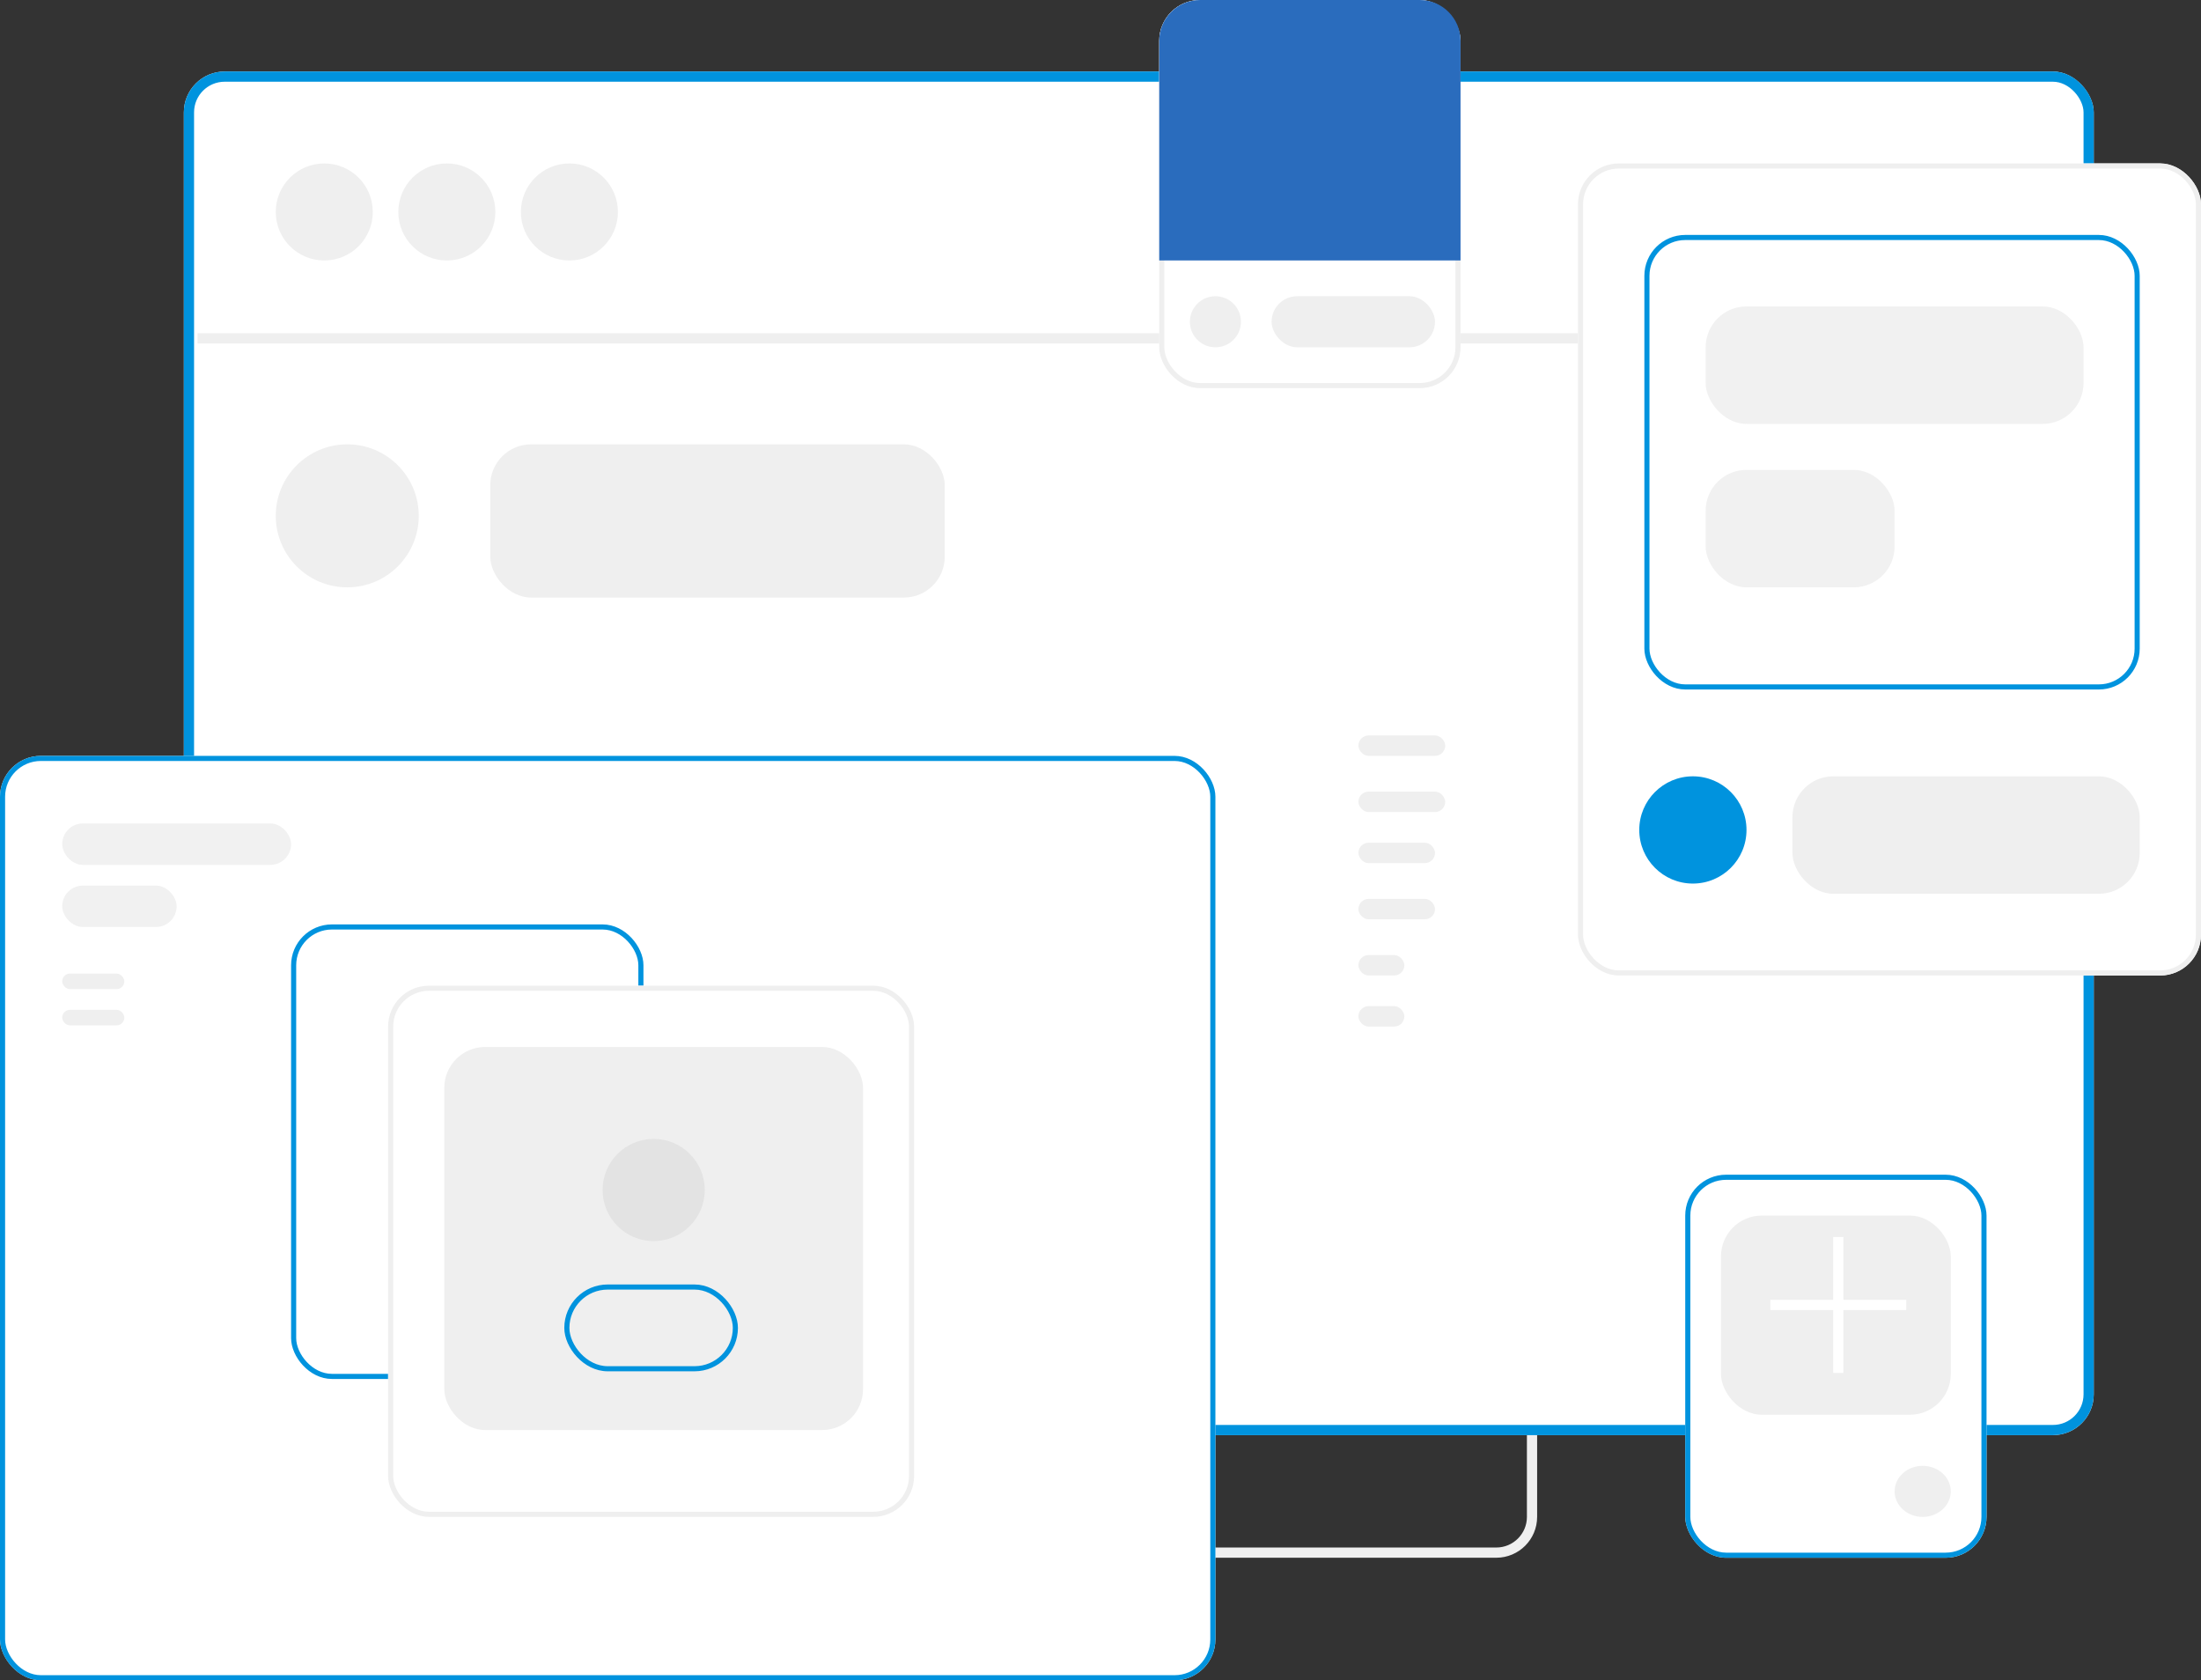 <?xml version="1.0" encoding="UTF-8"?><svg version="1.1" viewBox="0 0 431 329" xmlns="http://www.w3.org/2000/svg"><rect x="0" y="0" width="431" height="329" fill="#333333" stroke="none"/><g transform="translate(-751.046-912.606)"><g transform="translate(813.047 978.606)"><g fill="none" stroke="none"><rect width="239" height="239" rx="8"/><rect width="237" height="237" x="1" y="1" rx="7" fill="none" stroke="#EFEFEF" stroke-width="2"/></g></g><g transform="translate(787.047 926.606)"><rect width="374" height="267" rx="8" fill="#FFF" stroke="none"/><rect width="372" height="265" x="1" y="1" rx="7" fill="none" stroke="#0093DE" stroke-width="2"/></g><g transform="translate(751 1060.67)"><g transform="translate(.046-.067)"><rect width="238" height="181" rx="8" fill="#FFF" stroke="none"/><rect width="237" height="180" x=".5" y=".5" rx="7.5" fill="none" stroke="#0093DE" stroke-width="1"/></g><g transform="translate(57.096 32.641)"><g transform="translate(-.049.292)"><g fill="none" stroke="none"><rect width="69" height="89" rx="8"/><rect width="68" height="88" x=".5" y=".5" rx="7.5" fill="none" stroke="#0093DE" stroke-width="1"/></g></g><g transform="translate(18.537 12.683)"><g transform="translate(.414-.391)"><rect width="103" height="104" rx="8" fill="#FFF" stroke="none"/><rect width="102" height="103" x=".5" y=".5" rx="7.5" fill="none" stroke="#EFEFEF" stroke-width="1"/></g><rect width="82" height="75" rx="8" fill="#EFEFEF" transform="translate(11.414 11.609)"/><g transform="translate(41.952 29.269)"><circle opacity=".1" cx="10" cy="10" r="10" fill="#717171" transform="translate(.462.34)"/></g><rect width="33" height="16" rx="8" fill="#EFEFEF" stroke="#0093DE" stroke-width="1" transform="translate(35.414 58.609)"/></g></g><g fill="#717171"><rect width="44.818" height="8.109" opacity=".1" rx="4.055" ry="4.054" transform="translate(12.228 13.167)"/><rect width="22.409" height="8.109" opacity=".1" rx="4.055" ry="4.054" transform="translate(12.228 25.331)"/></g><g fill="#EFEFEF"><rect width="12.164" height="3.041" rx="1.52" transform="translate(12.228 42.563)"/><rect width="12.164" height="3.041" rx="1.52" transform="translate(12.228 49.658)"/></g></g><path fill="none" stroke="#EFEFEF" stroke-width="2" d="M0 0l371.03 0" transform="translate(789.731 978.854)"/><g transform="translate(1059.65 944.929)"><g transform="translate(.396-.323)"><rect width="122" height="159" rx="8" fill="#FFF" stroke="none"/><rect width="121" height="158" x=".5" y=".5" rx="7.5" fill="none" stroke="#EFEFEF" stroke-width="1"/></g><circle cx="10.5" cy="10.5" r="10.5" fill="#0093DE" transform="translate(12.396 119.677)"/><rect width="68" height="23" rx="8" fill="#EFEFEF" transform="translate(42.396 119.677)"/><g transform="translate(13.396 13.677)"><g fill="none" stroke="none"><rect width="97" height="89" rx="8"/><rect width="96" height="88" x=".5" y=".5" rx="7.5" fill="none" stroke="#0093DE" stroke-width="1"/></g></g><g fill="#717171"><rect width="74" height="23" opacity=".1" rx="8" transform="translate(25.396 27.677)"/><rect width="37" height="23" opacity=".1" rx="8" transform="translate(25.396 59.677)"/></g></g><g transform="translate(978.497 913)"><g transform="translate(-.45-.394)"><rect width="59" height="76" rx="8" fill="#FFF" stroke="none"/><rect width="58" height="75" x=".5" y=".5" rx="7.5" fill="none" stroke="#EFEFEF" stroke-width="1"/></g><path fill="#2A6CBD" d="M8 0h43l-0 0c4.418-0 8 3.582 8 8v43h-59V8l0 0C-0 3.582 3.582-0 8-0Z" transform="translate(-.45-.394)"/><g fill="#EFEFEF"><circle cx="5" cy="5" r="5" transform="translate(5.55 57.606)"/><rect width="32" height="10" rx="5" transform="translate(21.55 57.606)"/></g></g><g transform="translate(1081.08 1142.17)"><g transform="translate(-.032.44)"><rect width="59" height="75" rx="8" fill="#FFF" stroke="none"/><rect width="58" height="74" x=".5" y=".5" rx="7.5" fill="none" stroke="#0093DE" stroke-width="1"/></g><ellipse rx="5.5" ry="5" cx="5.5" cy="5" fill="#EFEFEF" transform="translate(40.968 57.44)"/><g transform="translate(6.652 7.982)"><rect width="45" height="39" rx="8" fill="#EFEFEF" transform="translate(.316.458)"/><g stroke-width="2" fill="none" stroke="#FFF"><path d="M0 0l0 26.61" transform="translate(23.282 4.656)"/><path d="M0 0l26.61 0" transform="translate(9.978 17.96)"/></g></g></g><circle cx="14" cy="14" r="14" fill="#EFEFEF" transform="translate(805.047 999.606)"/><g transform="translate(805.546 944.929)"><g fill="#EFEFEF"><circle cx="9.5" cy="9.5" r="9.5" transform="translate(-.5-.323)"/><circle cx="9.5" cy="9.5" r="9.5" transform="translate(23.5-.323)"/><circle cx="9.5" cy="9.5" r="9.5" transform="translate(47.5-.323)"/></g></g><rect width="89" height="30" rx="8" fill="#EFEFEF" transform="translate(847.047 999.606)"/><g transform="translate(1017.08 1056.68)"><g fill="#EFEFEF"><rect width="17" height="4" rx="2" transform="translate(-.032-.076)"/><rect width="17" height="4" rx="2" transform="translate(-.032 10.924)"/><rect width="15" height="4" rx="2" transform="translate(-.032 20.924)"/><rect width="15" height="4" rx="2" transform="translate(-.032 31.924)"/><rect width="9" height="4" rx="2" transform="translate(-.032 42.924)"/><rect width="9" height="4" rx="2" transform="translate(-.032 52.924)"/></g></g></g></svg>